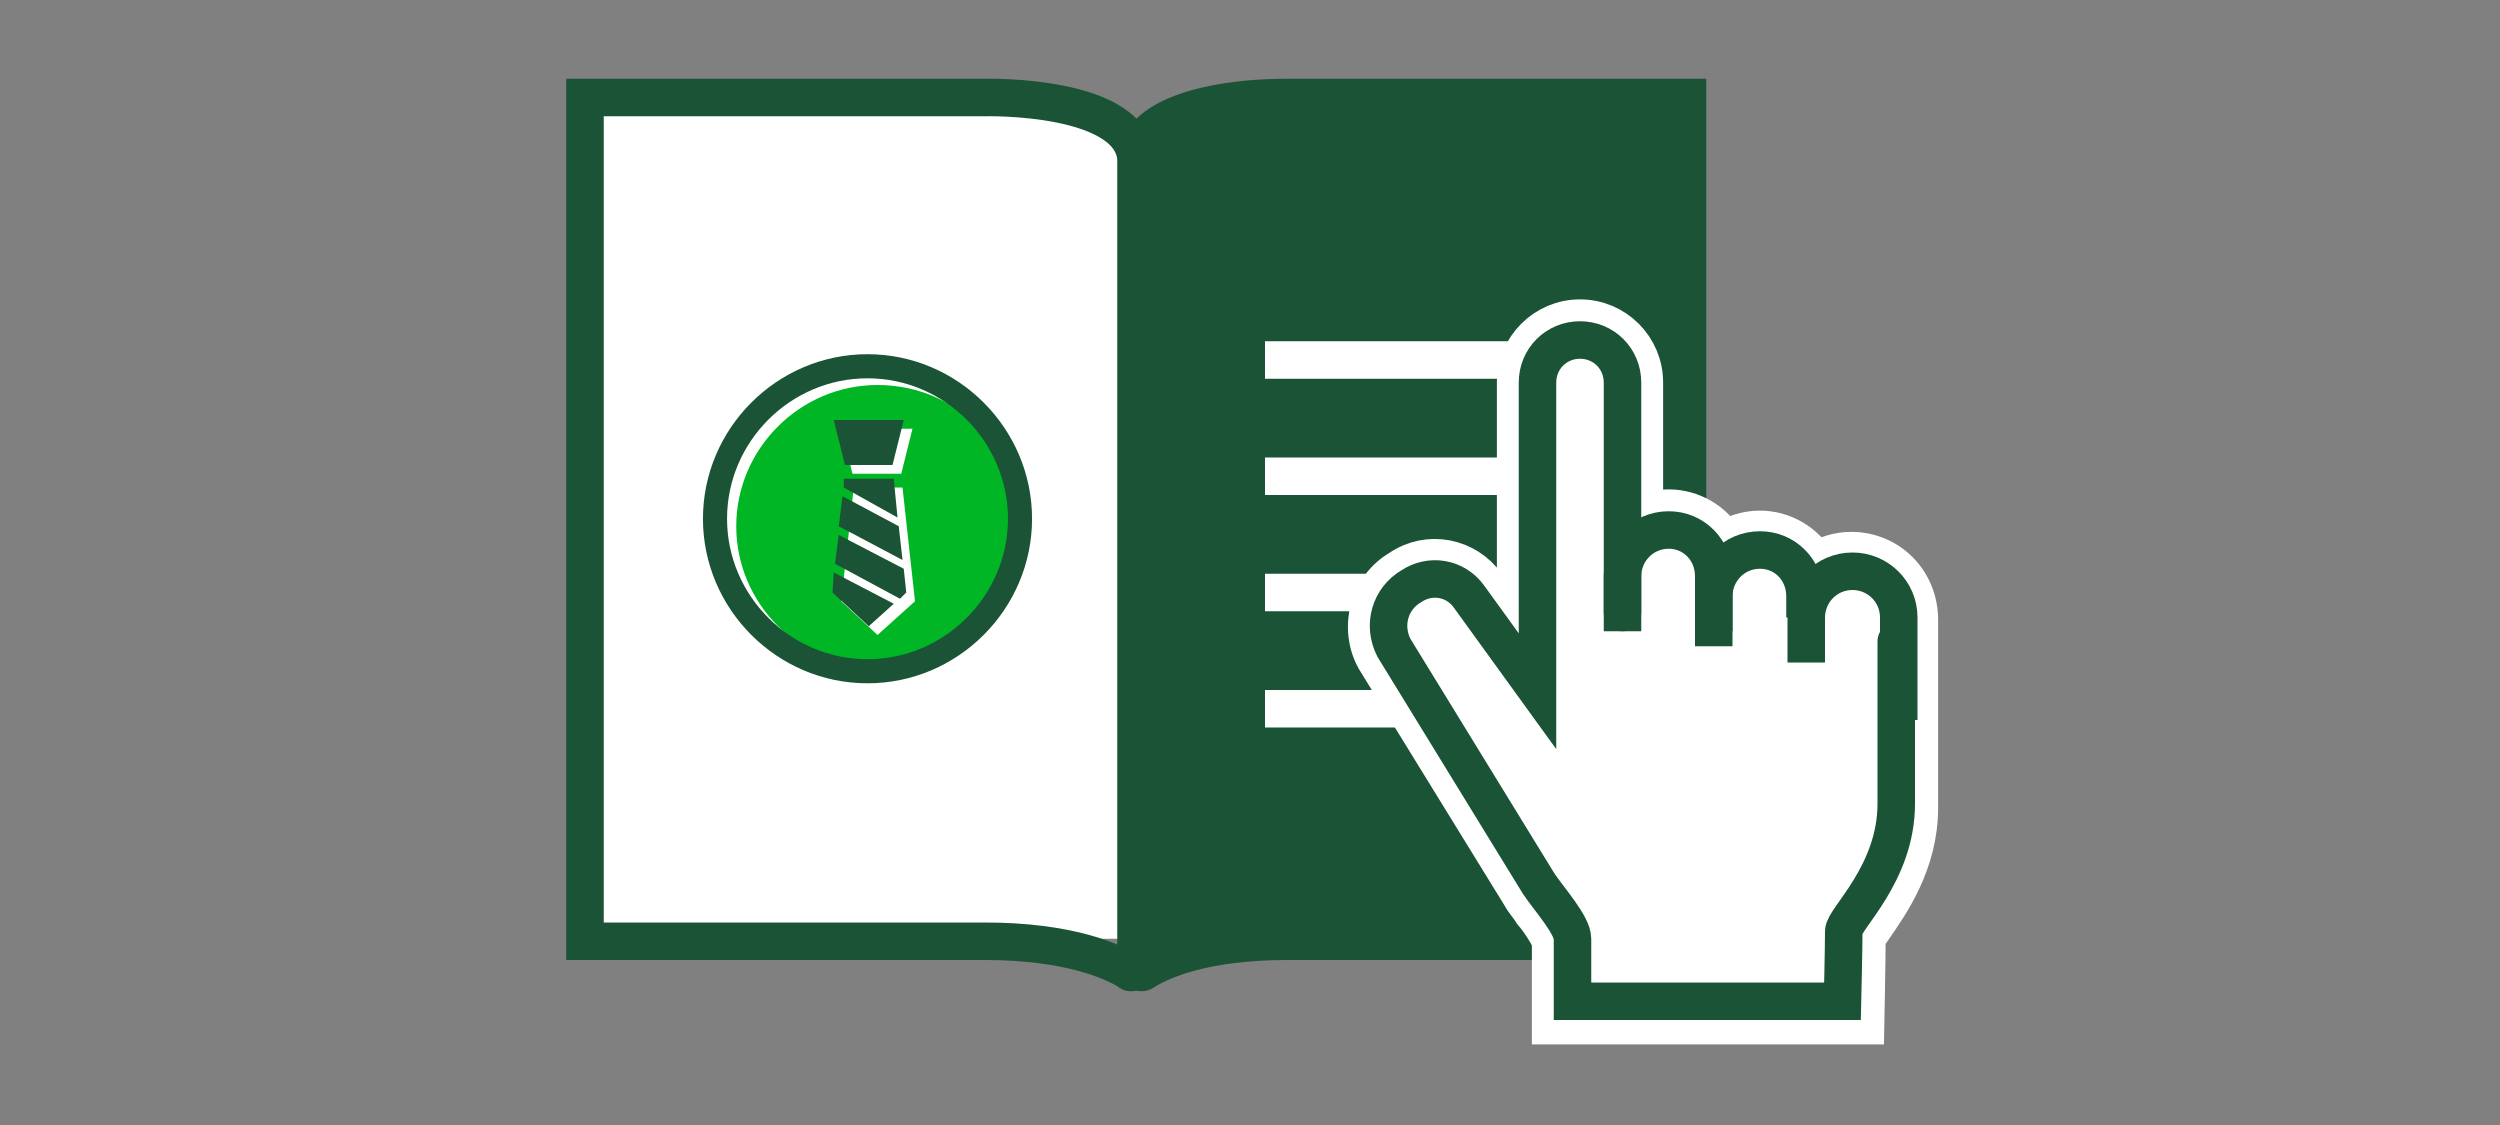 <?xml version="1.0" encoding="utf-8"?>
<!-- Generator: Adobe Illustrator 24.0.2, SVG Export Plug-In . SVG Version: 6.00 Build 0)  -->
<svg version="1.1" id="Layer_1" xmlns="http://www.w3.org/2000/svg" xmlns:xlink="http://www.w3.org/1999/xlink" x="0px" y="0px"
	 viewBox="0 0 200 90" style="enable-background:new 0 0 200 90;" xml:space="preserve">
<rect x="0" y="0" width="200" height="90" fill="#808080" stroke="none"/>
<style type="text/css">
	.st0{fill:#FFFFFF;}
	.st1{fill:#1A5336;}
	.st2{fill:none;stroke:#FFFFFF;stroke-width:3;stroke-linecap:square;stroke-miterlimit:10;}
	.st3{fill:none;stroke:#1A5336;stroke-width:3;stroke-linecap:square;stroke-miterlimit:10;}
	.st4{fill:#FFFFFF;stroke:#FFFFFF;stroke-width:3.5;stroke-miterlimit:10;}
	.st5{fill:none;stroke:#1A5336;stroke-width:3;stroke-miterlimit:10;}
	.st6{fill:none;stroke:#1A5336;stroke-width:3;stroke-linecap:round;stroke-miterlimit:10;}
	.st7{fill:#00B624;}
	.st8{fill:none;stroke:#1A5336;stroke-width:1.928;stroke-miterlimit:10;}
</style>
<title>tdMerchantSolutionsStatementGuide_smp_200x90</title>
<rect x="47.5" y="8.8" class="st0" width="42.3" height="66.3"/>
<path class="st1" d="M103.1,6.3c-0.9,0-8.8-0.1-12.2,3.2c-1,0.9-1.5,2.2-1.5,3.5v64.4c0,0.7,0.4,1.3,1,1.7c0.3,0.1,0.6,0.2,0.9,0.2
	c0.4,0,0.7-0.1,1-0.3c1.1-0.7,4.2-2.2,10.7-2.2h33.5V6.3H103.1z"/>
<line class="st2" x1="102.7" y1="47.4" x2="123.5" y2="47.4"/>
<line class="st2" x1="102.7" y1="28.8" x2="123.5" y2="28.8"/>
<line class="st2" x1="102.7" y1="38.1" x2="123.5" y2="38.1"/>
<line class="st2" x1="102.7" y1="56.7" x2="123.5" y2="56.7"/>
<path class="st3" d="M78.8,75.3h-32V7.8h32c0,0,12.1-0.3,12.1,5.2v64.4c0,0.2-0.2,0.4-0.4,0.4c-0.1,0-0.1,0-0.2-0.1
	C89,76.9,85.5,75.3,78.8,75.3z"/>
<path class="st4" d="M148.1,44.3c-1,0-2,0.3-2.9,0.9c-0.9-1.6-2.6-2.6-4.4-2.6c-1,0-2,0.3-2.9,0.9c-0.9-1.6-2.6-2.6-4.4-2.6
	c-0.7,0-1.5,0.2-2.2,0.5V30.6c0-2.7-2.2-4.9-4.9-4.9c-2.7,0-4.9,2.2-4.9,4.9v20.1l-2.8-3.8c-1.5-2.1-4.4-2.7-6.6-1.2
	c-2.4,1.4-3.2,4.5-1.9,6.9l11.7,19c0.2,0.4,0.6,0.8,0.9,1.3c0.6,0.7,1.1,1.5,1.5,2.3v6.6H149c0,0,0.1-5,0.1-6.8
	c0.1-0.2,0.4-0.6,0.6-0.9c1.3-1.9,3.6-5.1,3.6-9.5v-15C153.3,46.6,151,44.3,148.1,44.3z"/>
<path class="st5" d="M129.8,50.5v-4.4c0-2,1.6-3.7,3.7-3.7l0,0c2,0,3.6,1.6,3.6,3.7v4.4"/>
<path class="st5" d="M137.1,51.7v-4c0-2,1.6-3.7,3.7-3.7l0,0c2,0,3.6,1.6,3.6,3.7v1.7"/>
<path class="st5" d="M144.5,53v-3.6c0-2,1.6-3.7,3.7-3.7l0,0c2,0,3.7,1.6,3.7,3.7v8.2"/>
<path class="st6" d="M129.8,49V30.6c0-1.9-1.5-3.4-3.4-3.4l0,0c-1.9,0-3.4,1.5-3.4,3.4v23.7c0,0.3,0,1,0,1l-5.5-7.6
	c-1.1-1.5-3.1-1.8-4.6-0.8c-1.7,1-2.3,3.1-1.4,4.9l11.6,18.9c0.8,1.2,2.7,3.3,2.7,4.4v5h21.6c0,0,0.1-4.3,0.1-5.6
	c0-1,4.2-4.6,4.2-10.2v-13"/>
<path class="st0" d="M81.6,41.5c0,6.7-5.5,12.2-12.2,12.2c-6.7,0-12.2-5.5-12.2-12.2s5.5-12.2,12.2-12.2
	C76.1,29.3,81.6,34.8,81.6,41.5L81.6,41.5z"/>
<path class="st7" d="M70.2,30.8c-6.2,0-11.3,5.1-11.3,11.3s5.1,11.3,11.3,11.3c6.2,0,11.3-5.1,11.3-11.3l0,0
	C81.5,35.8,76.5,30.8,70.2,30.8C70.2,30.8,70.2,30.8,70.2,30.8z M73,34.3l-0.9,3.6h-3.9l-0.9-3.6L73,34.3z M70.2,50.8l-2.9-2.7
	l1-9.1h3.9l1,9.1L70.2,50.8z"/>
<polygon class="st1" points="71.4,37.2 72.3,33.6 66.7,33.6 67.6,37.2 "/>
<polygon class="st1" points="67.1,42.1 72.2,44.8 71.9,42.1 67.4,39.7 "/>
<polygon class="st1" points="67.1,42.8 66.8,45.1 72,47.9 72.5,47.4 72.3,45.5 "/>
<polygon class="st1" points="67.5,38.3 67.5,39 71.8,41.4 71.5,38.3 "/>
<polygon class="st1" points="66.6,47.4 69.5,50.1 71.5,48.3 66.7,45.8 "/>
<path class="st8" d="M81.6,41.5c0,6.7-5.5,12.2-12.2,12.2c-6.7,0-12.2-5.5-12.2-12.2s5.5-12.2,12.2-12.2
	C76.1,29.3,81.6,34.8,81.6,41.5L81.6,41.5z"/>
</svg>
